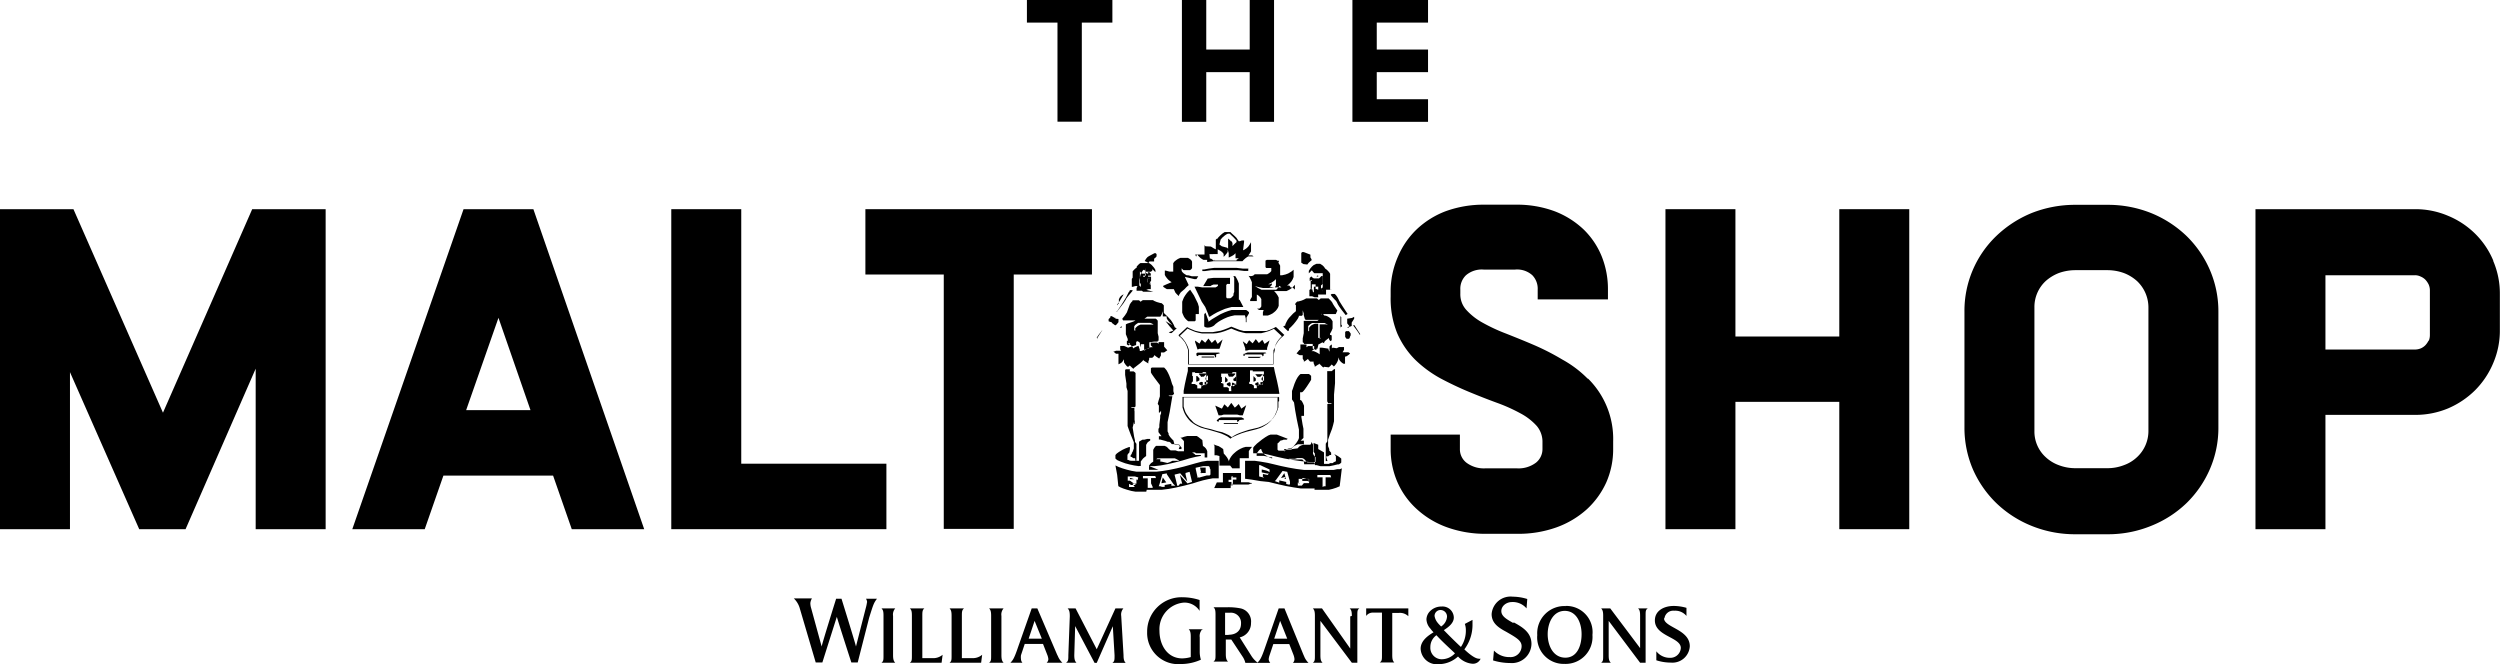 <svg xmlns="http://www.w3.org/2000/svg" viewBox="0 0 172.58 45.87"><defs><style>.cls-1{fill-rule:evenodd;}</style></defs><title>Asset 2</title><g id="Layer_2" data-name="Layer 2"><g id="Layer_1-2" data-name="Layer 1"><polygon points="11.25 28.49 5.07 14.44 0 14.44 0 36.53 4.83 36.53 4.83 25.69 9.61 36.53 12.81 36.53 17.65 25.45 17.65 36.53 22.48 36.53 22.48 14.44 17.41 14.44 11.25 28.49"/><path d="M32,14.44,24.32,36.53h5l1.29-3.7h7.57l1.29,3.7h5L36.82,14.44Zm4.62,13.87H32.18l2.23-6.37Z"/><polygon points="51.17 14.44 46.34 14.44 46.34 36.53 61.19 36.53 61.19 32.01 51.17 32.01 51.17 14.44"/><polygon points="59.74 18.95 65.15 18.95 65.15 36.51 69.98 36.51 69.98 18.95 75.38 18.95 75.38 14.44 59.74 14.44 59.74 18.95"/><path d="M109.59,26.13h0a7.57,7.57,0,0,0-1.74-1.31,16.77,16.77,0,0,0-1.95-1c-.65-.28-1.3-.54-1.93-.79a12.18,12.18,0,0,1-1.65-.77,4.35,4.35,0,0,1-1.12-.89,1.6,1.6,0,0,1-.39-1.1V20a1.29,1.29,0,0,1,.39-1,1.68,1.68,0,0,1,1.23-.39h2.15a1.57,1.57,0,0,1,1.2.39,1.34,1.34,0,0,1,.37,1v.67H111V20a6.07,6.07,0,0,0-.43-2.3,5.42,5.42,0,0,0-1.26-1.87,6.06,6.06,0,0,0-2-1.25,7.44,7.44,0,0,0-2.67-.45h-2.15a7.63,7.63,0,0,0-2.69.45,6,6,0,0,0-2,1.25,5.64,5.64,0,0,0-1.29,1.87A6,6,0,0,0,96,20v.48A6.36,6.36,0,0,0,96.45,23a5.91,5.91,0,0,0,1.24,1.83,8.08,8.08,0,0,0,1.75,1.29c.64.34,1.29.65,1.94.92s1.31.53,1.94.76a11.62,11.62,0,0,1,1.65.74,4.07,4.07,0,0,1,1.12.87,1.69,1.69,0,0,1,.39,1.13V31a1.2,1.2,0,0,1-.45.94,2,2,0,0,1-1.33.39h-2.15a2,2,0,0,1-1.32-.39,1.17,1.17,0,0,1-.45-.94V30H96v1a5.69,5.69,0,0,0,.47,2.29,5.46,5.46,0,0,0,1.34,1.86,6.18,6.18,0,0,0,2.08,1.25,7.78,7.78,0,0,0,2.71.45h2.15a7.78,7.78,0,0,0,2.71-.45,6.32,6.32,0,0,0,2.09-1.25,5.74,5.74,0,0,0,1.34-1.86,5.69,5.69,0,0,0,.47-2.29v-.53a5.85,5.85,0,0,0-1.72-4.32"/><polygon points="126.97 23.23 119.8 23.23 119.8 14.44 114.97 14.44 114.97 36.53 119.8 36.53 119.8 27.74 126.97 27.74 126.97 36.53 131.8 36.53 131.8 14.44 126.97 14.44 126.97 23.23"/><path d="M150.94,16.29a7.72,7.72,0,0,0-2.44-1.58,8,8,0,0,0-3.05-.57H143.3a8.13,8.13,0,0,0-3.06.57,7.79,7.79,0,0,0-2.43,1.58,7.16,7.16,0,0,0-2.2,5.22v8a7.3,7.3,0,0,0,.58,2.88,7.38,7.38,0,0,0,1.62,2.34,7.59,7.59,0,0,0,2.43,1.57,7.94,7.94,0,0,0,3.06.58h2.15a7.85,7.85,0,0,0,3.05-.58,7.53,7.53,0,0,0,2.44-1.57,7.35,7.35,0,0,0,1.61-2.34,7.13,7.13,0,0,0,.59-2.88V21.51a7.2,7.2,0,0,0-.59-2.88,7.35,7.35,0,0,0-1.61-2.34m-4.32,15.82a3.13,3.13,0,0,1-1.17.21H143.3a3.18,3.18,0,0,1-1.18-.21,2.66,2.66,0,0,1-.9-.55,2.39,2.39,0,0,1-.78-1.79V21.21a2.44,2.44,0,0,1,.78-1.81,3,3,0,0,1,.9-.55,3.4,3.4,0,0,1,1.18-.2h2.15a3.34,3.34,0,0,1,1.17.2,2.9,2.9,0,0,1,.9.55,2.5,2.5,0,0,1,.79,1.81v8.56a2.45,2.45,0,0,1-.79,1.79,2.57,2.57,0,0,1-.9.55"/><path d="M172.12,18h0a5.69,5.69,0,0,0-1.25-1.86A5.8,5.8,0,0,0,169,14.9a5.73,5.73,0,0,0-2.3-.46h-11V36.53h4.83V28.64h6.18a5.85,5.85,0,0,0,2.29-.45,6,6,0,0,0,1.86-1.25,5.84,5.84,0,0,0,1.25-1.87,5.68,5.68,0,0,0,.46-2.29V20.31a5.69,5.69,0,0,0-.46-2.3m-4.45,5.48a1.36,1.36,0,0,1-.23.34,1,1,0,0,1-.32.22,1.11,1.11,0,0,1-.41.08h-6.17V19h6.17a.87.87,0,0,1,.4.09,1,1,0,0,1,.33.22,1.36,1.36,0,0,1,.23.34,1,1,0,0,1,.08.4v3.08a1.11,1.11,0,0,1-.08.41"/><polygon points="70.89 0 76.79 0 76.79 1.56 74.68 1.56 74.68 8.4 73 8.4 73 1.56 70.89 1.56 70.89 0"/><polygon points="87.95 8.41 86.27 8.41 86.27 4.98 83.27 4.98 83.27 8.41 81.59 8.41 81.59 0 83.27 0 83.27 3.42 86.27 3.42 86.27 0 87.95 0 87.95 8.41"/><polygon points="93.36 0 98.58 0 98.58 1.56 95.04 1.56 95.04 3.42 98.58 3.42 98.58 4.98 95.04 4.98 95.04 6.85 98.58 6.85 98.58 8.41 93.36 8.41 93.36 0"/><path d="M59.85,41.58a2.61,2.61,0,0,1-.08.38s-.63,2.46-.68,2.67c-.06-.28-1-3.3-1-3.3h-.37s-.94,3-1,3.3L56,42a1.25,1.25,0,0,1-.06-.37.81.81,0,0,1,.11-.32H54.8a1.54,1.54,0,0,1,.4.65l1.11,3.77h.46s.91-2.88,1-3.15c.07.28,1,3.15,1,3.15h.44L60,42.64c.29-.92.31-1,.54-1.31h-.76a.52.52,0,0,1,.08.25M61.8,42h-.95c.12.11.14.24.14.52v2.7c0,.34,0,.42-.14.53h.95c-.11-.11-.15-.24-.15-.53v-2.7A.64.64,0,0,1,61.8,42m7.48,0h-1c.11.11.14.24.14.52v2.7c0,.34,0,.42-.14.53h1c-.11-.11-.15-.24-.15-.53v-2.7a.64.64,0,0,1,.15-.52M73,45.25,71.61,42h-.39l-.94,2.67c-.26.77-.36.91-.53,1.08h.83a.4.4,0,0,1-.1-.25,1,1,0,0,1,0-.27l.26-.78H72l.29.74a1.12,1.12,0,0,1,.08.3.33.33,0,0,1-.12.26h1.09a1.3,1.3,0,0,1-.33-.5m-2-1.16.41-1.23.5,1.23ZM90,45.25,88.67,42h-.4l-.93,2.67c-.26.76-.36.9-.53,1.07a1.77,1.77,0,0,1-.41-.44L85.58,44a1,1,0,0,0,.78-1,.92.92,0,0,0-.71-1,4.22,4.22,0,0,0-.94-.08h-.94c.12.11.14.24.14.52v2.7c0,.34,0,.42-.14.53h1c-.11-.11-.15-.24-.15-.53V44.15H85l.78,1.18a1.32,1.32,0,0,1,.19.43h1.72a.42.42,0,0,1-.11-.25,1.11,1.11,0,0,1,.06-.27l.26-.78H89l.29.74a1.05,1.05,0,0,1,.07.3.35.35,0,0,1-.11.26h1.08a1.3,1.3,0,0,1-.32-.5m-5.21-1.43h-.23V42.3h.32a.7.7,0,0,1,.78.75c0,.51-.36.77-.87.77m3.16.27.41-1.23.49,1.23ZM104.45,43c-.4-.23-.8-.44-.81-.8s.34-.64.74-.64a1.24,1.24,0,0,1,1,.44l.05-.65a3.45,3.45,0,0,0-1-.16,1.31,1.31,0,0,0-1.46,1.2c0,.59.41.91,1,1.22.71.41,1.07.61,1.07,1a.76.76,0,0,1-.82.75,1.45,1.45,0,0,1-1.09-.45l-.06.68a4.07,4.07,0,0,0,1.19.18,1.35,1.35,0,0,0,1.46-1.32c0-.8-.65-1.17-1.21-1.48m3.61-1.13a1.88,1.88,0,0,0-2,2A1.83,1.83,0,0,0,108,45.83a1.86,1.86,0,0,0,1.93-2,1.81,1.81,0,0,0-1.87-2m0,3.57c-.84,0-1.22-.83-1.22-1.62s.38-1.61,1.18-1.61,1.16.81,1.16,1.61-.31,1.62-1.12,1.62m6.84-2.71a.61.61,0,0,1,.67-.53,1,1,0,0,1,.85.36l0-.56a3.23,3.23,0,0,0-.88-.13c-.65,0-1.3.31-1.3,1,0,1.1,1.79,1.15,1.79,1.9a.72.72,0,0,1-.75.68,1.17,1.17,0,0,1-.94-.45l0,.62a3.17,3.17,0,0,0,1,.16,1.2,1.2,0,0,0,1.31-1.13c0-1.17-1.78-1.29-1.78-1.93M63.67,45.43V42.52c0-.26,0-.41.14-.52h-1c.12.11.14.24.14.52v2.7c0,.34,0,.42-.14.53H65l.07-.55a1,1,0,0,1-.74.23Zm2.73,0V42.52c0-.26,0-.41.15-.52h-1c.11.11.14.24.14.52v2.7c0,.34,0,.42-.14.53h2.18l.07-.55a1,1,0,0,1-.73.23Zm11-2.91a.64.64,0,0,1,.15-.52H77l-1.29,2.82L74.25,42H73.7c.12.11.15.26.15.55l-.1,2.67c0,.32,0,.42-.16.53h.72c-.11-.11-.15-.24-.15-.53l.06-2,1.34,2.54h.15l1.11-2.53.12,2c0,.34,0,.42-.15.53h.92c-.11-.11-.15-.24-.15-.53Zm5.66.92h-1c.11.11.14.25.14.53v1.39a2.27,2.27,0,0,1-.59.09c-1,0-1.57-.89-1.57-1.91a1.84,1.84,0,0,1,1.67-1.94,1.23,1.23,0,0,1,1.1.57l0-.75a3.82,3.82,0,0,0-1.17-.19,2.37,2.37,0,0,0-2.45,2.4,2.15,2.15,0,0,0,2.35,2.21,3.35,3.35,0,0,0,1.36-.3,1.87,1.87,0,0,1-.08-.56V44a.68.68,0,0,1,.15-.53m10.24-.92v2.22L91.26,42h-.63c.11.11.14.24.14.52v2.7c0,.34,0,.42-.14.53h.67c-.12-.11-.15-.24-.15-.53V42.86l2.17,2.89h.38V42.52c0-.34,0-.42.14-.52h-.67c.12.1.15.23.15.52m19.9,0v2.22L111.16,42h-.63c.11.11.14.24.14.52v2.7c0,.34,0,.42-.14.53h.67c-.12-.11-.15-.24-.15-.53V42.86l2.17,2.89h.38V42.52c0-.34,0-.42.15-.52h-.67c.11.1.14.23.14.52m-18.91,0a.56.56,0,0,1,.49-.23h.6v2.91c0,.34,0,.42-.15.53h1c-.11-.11-.14-.24-.14-.53V42.31h.46a.83.83,0,0,1,.65.23l0-.54H94.31Zm6.76,2.33a2.82,2.82,0,0,0,.58-1.67c0-.13,0-.26,0-.39l-.53.28a1.21,1.21,0,0,1,.07.4,2,2,0,0,1-.34,1.19c-.33-.3-.88-.85-1.18-1.16.31-.2.69-.48.69-.87a.78.78,0,0,0-.85-.76,1.09,1.09,0,0,0-.87.41.85.85,0,0,0-.17.47,1,1,0,0,0,.27.64,2.53,2.53,0,0,0,.22.26c-.39.23-.89.59-.89,1.13a1.12,1.12,0,0,0,1.25,1.07,2,2,0,0,0,1.33-.53,1.52,1.52,0,0,0,1,.5.57.57,0,0,0,.56-.35.31.31,0,0,1-.13,0c-.29,0-.8-.45-1-.65m-1.63-2.71a.45.45,0,0,1,.44.47.88.88,0,0,1-.41.67c-.06-.07-.15-.15-.22-.24a1,1,0,0,1-.23-.49.41.41,0,0,1,.42-.41m.06,3.4a.79.79,0,0,1-.77-.84,1,1,0,0,1,.42-.82c.36.4.89.88,1.28,1.25a1.26,1.26,0,0,1-.93.41"/><path class="cls-1" d="M79.13,33.94H79l-.28,0-.34,0-.28-.05-.29-.08-.25-.08-.22-.09-.14-.08v0l-.08-.78L77,32.13h0l.21.1.27.1.3.09.32.08.35.06.39,0h1l.43-.05.48-.08.48-.1.49-.12.43-.12.39-.11.42-.11.37-.06.29,0H84l.13,0h0v1.21H84l-.28,0-.33.06-.35.08-.35.1-.35.11-.57.15-.61.14-.48.09-.47.06-.4,0h-.65m11.59-.09h-.55l-.4,0-.47-.07-.56-.1-.49-.11-.7-.17L87,33.21l-.59-.1-.46-.06h0V31.81h.31l.36,0,.42.06.46.08.39.09.54.13.53.11.52.09.54.07.44,0h1l.33,0,.28,0,.23-.05.19,0,.14-.06,0,0h0l-.09.76-.06.48h0l0,0-.24.1-.25.08-.25.06-.29,0-.2,0h-.51m-5.79-.12h-.54l-.3,0-.23,0-.15,0-.07,0,0,0,0,0v0l0,0,.05,0,.11,0L84,33.3l.3,0,.12,0h0v-.65h0l.25,0h1v.64h0l.28,0,.23,0,.16.05.07,0,0,0v0l0,.05-.07,0-.16.06-.25,0-.33,0-.26,0h-.37m-5.51-.08V33h.16l.1,0,.08,0h0v0l-.05-.14v0h-.85v0l0,.16h0l.06,0h.27v.66l0,0h.34l0-.07m.65,0,.18,0h0v0l0,0v-.13h0l.46-.08h0l0,0,0,.06v.07h0l.27,0h0L81,33.41l-.11-.16-.34-.51v-.06h0l-.31.05h0v0l-.19.67-.06.17,0,0h0l.11,0m11.17,0,.24,0h0l0,0,0,0v-.62h.21l.1,0,.07,0h0l-.05-.16v0h-.22l-.25,0h-.43v0l0,.16h0l.07,0,.13,0h.16v.67l0,0v0h.11m-13.07,0h-.1l-.17,0-.13,0h0v0l0-.22h0l.14.08.13,0,.12,0h.16l0,0,0,0v0l0,0,0,0-.07,0L78,33.18l-.08,0-.07,0,0-.05,0-.07v-.12l0-.05.06,0,.06,0,.09,0h.12l.16,0,.24.07h0l-.06.19h0l-.1-.07-.13,0-.11,0H78l0,0V33l0,0,.07,0,.23.08.09,0,.06,0,0,0,0,.06v.14l0,.06,0,.05-.08,0h-.2m6.94-.06,0,0v-.09l0,0,0,0v-.13h.15l0,0,0,0h.09l0,0,0,0,0,0v-.1l0-.05-.05,0h-.1l0,0,0,0v0h-.14V33h0l.06-.05,0,0v0l0-.06,0,0,0,0,0,0H85l0,0,0,0,0,0v.1l0,0,0,0v.13h-.13l0,0,0,0,0,0h0l-.06,0,0,0,0,0v.09l0,.06,0,0,0,0h.07l0,0,0,0,0,0h.13v.14l0,0,0,0v.11l0,0,0,0H85l.07,0m4.8,0-.2,0-.08,0h0v0l0-.21h0l.15.07.13,0,.12,0h.11l0,0,0,0,0,0v0l0,0,0,0-.13,0-.17,0-.08,0-.07,0,0-.06,0-.07v-.07l0-.06,0-.06,0,0,.08,0,.07,0H90l.21,0,.14,0h0l0,.19h0l-.09-.05-.11,0-.13,0h-.12l0,0V33l0,0,.07,0,.25.07.1,0,.05,0,0,0,0,.06v.14l0,.08,0,0,0,0-.09,0-.09,0h-.18M89,33.46l-.21-.05h0l0,0v-.14l0,0-.48-.11,0,0,0,.05v.11h0L88,33.21h0l.07-.06.3-.41.17-.23v0h0l.32.06h0l0,0,.19.68,0,.12,0,.07v0H89m-7.54-.05.21,0-.06,0,0,0-.16-.6h0l.41.45.11.13v0h0l.32-.1h0l0,0-.17-.7v0l0,0,0,0h0l-.28.08h0l0,0,0,0,0,.1.12.49h0l-.18-.21-.31-.36v0h0l-.38.09h0l0,0,0,.05.08.3.08.34v.07l0,0,0,0,.12,0m-1.19-.21.09-.35h0l.24.34h0l-.33.06h0v0M82.68,33v0l-.14-.64,0-.07,0,0,0,0,.51-.11h.21l.1,0,.08,0,.07.06,0,.07.05.1,0,.14v.13l0,.08,0,0-.06.06-.08,0-.11,0-.57.16h0l0-.06m6,0L88.43,33h0l.23-.34v0l.11.4h-.1M87.18,33v-.28h0l.33.07h0l0,0,.08-.1h-.1l-.39-.08h0v-.2h0l.31.07.13.05.1.07h0l0-.1,0-.09v0h0L87,32.11l-.08,0,0,0v.73l0,.05,0,0h0l.33.08h0l0-.07m-4.31-.17-.1-.45v0h0l.15,0h.1l.07,0,.07,0,0,0,0,.06,0,.09v.15l0,.07,0,0-.07,0-.12,0-.17,0h0l0-.09m11-9.45-.09-.14-.14-.2-.21-.28v0l0-.05,0,0h.06l0,0,.34.52.06.09,0,.05v0l0,0,0,0h0l0,0m-2.34,8.45,0-.05,0,0h.13l.12-.09.09,0,0,0v-.09l0-.07-.07-.08-.06-.07,0-.1-.08-.2,0-.09v-.23l0-.07,0-.05v0L91.8,30l.15-.39.08-.28.06-.25,0-.21v-.35l0-.24,0-.12,0-.18v-.32l0-.17,0-.13v-.12l.07-.79,0-.33v-.48l0-.11,0-.05,0,0h0l-.06,0-.17.14-.07,0h-.24l0,0,0,.06,0,.06,0,.11,0,.18v.47l0,.33v.15l0,.17,0,.19,0,.13,0,.14,0,.1.05.08,0,.05.06,0,.08,0h.14v0l-.09.05-.11,0h-.12l0,.08,0,.1,0,.15v.27l0,.18,0,.36,0,.19v0h0V29l0-.28,0-.2,0-.09,0,0h0l0,0,0,.09V29l0,.25,0,.26v.42l0,.32,0,.21-.11.17,0,.08,0,.09v.08l0,.26v.23l0,.09,0,.06,0,.06,0,.09v.11l0,.05,0,0,.07,0h0l.05,0,0,0m-3-.82.14,0,.25,0,.08,0,.05-.05.1-.1.1-.08.1-.05.13-.06.15,0,.27,0,0,0,0,0,0-.06v-.05l0-.09,0-.05,0,0h0l-.09,0-.07,0h-.07v0l.13-.12.07-.07,0-.06,0-.1v-.1l0-.12,0-.12,0-.13-.06-.3-.08-.49,0-.1v0h0l.09,0h.09l0,0,0,0,0-.07,0-.1v-.15l0-.19,0-.19-.07-.17-.07-.13-.07-.09-.06,0,0,0h0v-.16l0-.3,0-.08.05,0,.08,0,.07-.05.11-.13.15-.21.19-.29.11-.18v-.13l0-.08,0-.06-.07-.07-.08-.06-.08,0-.1,0-.13,0h-.11l-.08,0-.08,0-.07.06-.06.07-.08.11-.1.18-.11.26-.12.36-.05.13,0,.09,0,.1,0,.07v.12l0,.11,0,.09.07.11.07.1.08.55.11.61.15.72,0,.15v.29l0,.14-.05.13-.06.1-.08.12-.19.23-.08.07-.11.07-.13,0-.15.05,0,0-.17.16v.06l0,0h0l0,.05V31l0,0h.14l.09,0m2.85-5.64.1-.09.1-.11h0l.09.08.06.06,0,0h0l.1-.11.08-.11.06-.11.06-.15,0-.15.07.16.06.09.08.08.06.05.09.06.11,0h0l0-.14V24.9l0-.13,0-.09,0-.07h0l.07,0,.09-.05.12-.09.07-.08h0v0l-.12-.07-.13,0-.1,0h-.07l-.1,0h0l.1-.17,0-.13v-.06h-.2l-.15,0-.15.08L92,24l-.06.05h0v0l0-.11,0-.09,0-.07h0l-.08.05-.08.08,0,.06,0,.11,0,.15v.05l-.07-.14,0-.07L91.26,24l-.06,0-.1,0h0l0,.13,0,.13v.2h0l-.13-.09-.14-.07-.14-.06-.15,0,0,0h0l.13-.1.05-.06,0-.07v-.12h0l-.17,0h-.1l-.08,0-.07,0-.11.08,0,0h0l0-.14,0-.05-.06,0-.06,0-.16,0-.14,0h0v.18l0,.08,0,.08h0l-.08.05,0,0-.12.15-.07.07v0l0,0,.11.07.11.06.07,0h.14l0,.14,0,.1.08.13,0,.08h0l.12-.07.16-.12,0,0,0,0h0l.08.11.07.07.06,0,.08,0h.1v0l0,.1.08.2v.06h0l.26-.17.05,0,0-.06,0,0,.09.1.12.12.07.06h0l.06-.05m-.54-1.25,0,.1h0l-.1-.05-.15-.06h0l0,0,0-.07,0-.09,0-.16v0l0,0-.16,0h-.39l-.06,0h0l0-.06-.08-.05v0l0-.27L90,23l0-.1v-.07l0-.11L90,22.53l0-.12v-.15l0-.05,0-.06.06,0,.08,0h.5l.13,0,.1,0,.07,0,.1-.07,0,0h0l-.12,0-.24,0h-.47l-.07,0-.06-.05L90,21.75l0-.1-.07-.23,0,0h0l0,.14,0,.11,0,.07-.06.06,0,0h-.12l-.09,0h0l0,.06-.07.14-.12.17-.17.21-.17.18-.15.14v0l0,0,0,0v.1l0,0-.07.06h0l-.25-.24-.08-.08h0l.15-.08h0l0-.07.07-.15.08-.15.1-.14.15-.16.13-.14.2-.17v-.07l0-.19,0-.15L89.4,21l.06-.1.1-.09.07,0,.22-.06.15-.06.17-.09h0l0,0,.07,0,.16,0h.35l.09,0,.07,0,.13.11h0l0,0,.06-.05.07-.06.09,0h.46l.17.18.07.09.06.12.1.16.2.29v0l-.11.24,0,0,0,0-.1,0-.16,0h-.4l-.13,0-.06,0h0l0,.05.08.06.08,0,.14.06.1.06.1.08.07.09.06.1,0,.1v.25l0,.14-.06.15-.05.1-.07.12v.08l.07,0,.05.05,0,.08,0,.09,0,.15v0h0l-.1.06h0v0l-.09-.14,0-.08,0,0h0l0,0-.15.11-.11.09-.07.09,0,.08h0l0,0-.12-.07L91,23.79h0l0,.06-.06.23m.25-.75,0,0H91v0l0-.08,0-.09,0-.21,0-.3v-.3h0l-.1,0-.13,0-.14.05-.12.07-.08.08-.06.08,0,.08v.09l0,.06h-.06l0,0v-.19l0-.08,0-.08.08-.08.07-.06.12-.07.15,0,.15,0h.27l.16,0,.13,0,.12.06.11.08,0,0h0l-.13-.05-.18,0-.18,0h-.08v1l0,0m1.86,0,0,0h.09l.06,0,.07-.06,0-.06.06-.12,0-.13v0l-.12-.16h-.14l-.06,0h0l0,0-.06.06,0,.06V23l0,.15,0,.11,0,0m-.31-.71,0,0h.09l0,0,0-.06v0l0,0-.05-.09v-.1l0,0,0,0v-.14l0,0,0-.05,0-.06v-.16l-.06-.07h0l0,.07v.43l0,.16,0,.14,0,.06m.45-.06,0,0h.11l0,0,0,0,.06-.05.16-.07,0,0v-.07l0-.08,0-.08L93.48,22l0-.05,0-.08,0,0,0,0,0,0h0l-.15.08L93,22,93,22l0,.09v.09l0,0v.08l0,.06.07.09.09.11m-.26-.77,0,0,0,0h0l.13-.08h0L93,21.63l-.34-.52-.2-.32-.06-.13-.08-.15-.09-.13-.09-.09,0,0H92l-.07,0-.07.06h0l.08.11.17.19.11.11.06.09.07.15.09.15.18.25.29.37m-1.73-.1,0,0h.06V21.4l0-.27,0-.16,0,0h0v.34l0,.15v.08l0,.09,0,.08M91,20.52l-.1,0h-.15l-.18-.07h-.11l-.07,0,0,0,0-.06,0-.08v-.15l0-.08,0-.06.09-.07,0,0,0,0v-.13l0-.05v0l0-.05,0-.06,0-.09,0-.09v-.09h0l0,0h.08l0,0,0,0v0h0v-.07l0,0h0l-.15.07h0l0,0v0l0-.14v0l0-.06.11-.11h0l.08.08.1.06.07,0h.13l.09,0,.06,0,.08-.07.08-.09h.11l0,0,0,0,0,.07v.41l0,.05-.13.12,0,.05,0,.06v.05l0,0,.06.06,0,.06.06.16,0,0,0,0h0v0l-.06-.14v-.1l.06-.08,0-.05v-.74l0-.11,0-.07-.06,0-.07,0H90.9l-.07,0,0,0v0l0,0,0,0,.07,0h0l0,0-.05,0,0,0h0l-.07,0-.05,0-.08-.08-.09-.12h0l0,0-.21.21h0v-.09l0-.08.1-.16.11-.13.11-.1.1-.05.11-.05.11,0H91l.13,0,.08.05.09.06.1.1.08.12.11.08.09.09.08.09.06.1,0,.09,0,.11,0,.14,0,.05,0,.07,0,.1,0,.11,0,.16v.28L92,20l0,0,0,0-.07,0h-.06l-.08,0L91.67,20h-.13l0,0,0,.13,0,.1v.05l0,.05,0,0-.06,0h-.09l-.13,0-.13,0h0v0l-.08,0-.06,0m-.4-.36-.14,0h-.08v0l.08,0,.06,0,.05-.06,0-.06v-.09l0-.07,0-.06,0,0,.08,0,.12,0h.06l0,0,0,0,0,.15,0,.09,0,.05,0,0h.18l0,0-.07,0-.08,0h-.07l0,0L91,20l0,0,0-.07v-.14h0v0l0,0-.07,0H90.7V20l0,.09,0,.08-.06,0m.21-.63,0,0,0,0h0l0,0h-.07v0l0,0h.11l.07,0,0,0h0l.06,0,0,0h-.11l0,0m0-.38v.08l0,0h0l0,0V19.1l0-.07,0,0,.08,0,.08,0H91l.12,0,0,0H91v.06l0,0,0,0h-.11l0,0h0l0,0v0m-.64-.83,0,0,0,0h0l.08-.11.12-.11.09-.07h0l0-.07-.08-.13V17.7l0-.06,0-.06,0,0L90,17.4H89.9l0,0-.07.06,0,.05v0l0,.06,0,.07,0,.1v.3l0,.09,0,0,.15.1M78.63,32.17h.12l0-.1,0-.1,0-.11.08-.11.08-.1.08-.07.13-.1,0,0,0-.06v-.27l0-.17,0-.15,0-.12.05-.09.06-.09.08-.06.09-.06h0V30.3h0l-.2,0-.2.05-.13,0-.14.08-.1.06v0h0v0l0,.09v.21l0,.23v.16l0,.13,0,.11,0,.08,0,.17,0,.07,0,.07,0,0-.06,0-.08,0h-.09l-.08,0-.06,0,0,0h-.08l-.06,0L78,31.8l-.11-.05-.06,0,0,0,0-.07v-.18l0-.1.06-.09.07-.07,0,0L78,31l0-.14v0h0l-.06,0-.26.1-.19.09-.25.15-.15.11-.09.1,0,.07,0,.06v.06l0,.05.06.06.1.07.24.1.27.1.3.08.33.07.34.05m12.51,0h.37l.27,0,.29-.06.25-.06.09,0,.11-.07.06-.06,0-.05v-.1l0-.06,0-.06-.08-.07-.14-.1-.27-.15h0l.06.07.06.1,0,.09v.14l0,.05,0,.05,0,0-.15.07-.07.06-.07,0-.11,0,0,0-.08.05h-.21l-.07,0-.06,0,0-.06,0-.08,0-.17,0-.08,0-.12,0-.14v-.14L91,31l0-.16V30.7h0l-.32-.12h0l0,.12,0,.28,0,.13,0,.08.09.12,0,.06,0,.09,0,.17v.48h.12m-11.55.07.34,0,.44-.05.49-.09.51-.12.5-.13.5-.15.41-.1.37-.07h0v-.06l0,0-.05,0-.1,0h-.16l-.06,0,0,0-.08-.08-.08-.05-.08-.05-.15,0-.21,0h0l.2,0h.28l.08,0,0,0,.08.06,0,0h.46l.07,0,.06,0,0,.06,0,.06,0,.1v.07h.18v-.08l0-.2,0-.15-.05-.12-.06-.09-.08-.08-.11-.08L83,30.38l-.17-.13-.1-.08-.11-.07-.12,0-.11,0h-.25l-.19,0-.2.05-.17.06-.44,0h-.06l0,0,.07,0,.11,0,.13,0,.1,0,.06.05.11.11.07.09,0,.05v.05l0,.07,0,.07V31l0,.08,0,.07-.08,0-.08,0h-.15l-.1,0-.18-.06H81l-.1,0-.09,0L80.69,31l0,0-.08-.09-.08-.07-.13-.06-.16,0-.2,0-.1,0-.07,0-.06,0h0l-.07.06-.07.1-.06.11,0,.14,0,.15v.24l0,.12,0,.07,0,.05,0,.05-.15.1-.08.09-.06.09,0,.1,0,.13v.05h.65m.62-.47.17-.06.18-.09.09,0,.09,0H81l.29,0h.12l-.07-.05-.13-.07-.11-.05-.13,0h-.62l-.2,0-.14,0-.11,0-.09.06h.29l0,0v.05l0,.05,0,.07v0h0l0,0h0l.1,0m10.62,0v-.22l0-.08-.07-.07-.06-.08-.05-.1,0-.13,0-.26,0-.13,0-.11-.06-.1-.07-.07,0,0h0v.05l0,.07-.06.06-.07,0-.06,0-.19,0-.15,0-.16.05-.11.06-.06.06-.07.08L89.2,31l-.09.05-.09,0-.14,0h-.1l-.13.06-.1,0H88.4l-.07,0-.07,0-.07-.07,0,0,0-.05V30.9l0-.08v-.11l0-.05,0-.05.08-.06.08-.09.07-.06.07,0,.13-.05.13,0,.08,0,.06-.06,0,0h0L88.14,30H88l-.14,0-.15,0-.16.06-.2.12-.23.16-.35.28-.1.1-.09.09-.07.1,0,.09,0,.08v.08l0,.13v0h0l.23,0,.39,0,.41.09.59.15.54.12.56.1.57.08.55.06.34,0h.12v-.36Zm-3-.3h0l-.06,0-.52-.1-.32,0-.17,0h0v-.08l0-.06.06-.11.11-.14.09-.08,0,0h.06l0,.05.07.15.07.1.1.09.13.08.14.08.24.1v0Zm2.85.48h0l-.08,0H90.2l-.09,0-.08,0L90,31.82l-.1-.1-.06,0-.11,0-.34,0-.2,0-.13,0-.11-.05,0,0v0h.35l.1,0,.16-.05.12,0h.11l.1,0,.11.05.08.07.1.12.07.06.07,0,.1,0,.16,0,.07,0,.06,0,.05.08v.05Zm-5.6.28h.24l.27,0h0v-.7h0l.29,0h.34l0-.08v-.19l0-.11,0-.11.08-.12.14-.17h-.12l-.15,0-.17,0-.18.05-.18.08-.16.09-.14.1-.16.14-.08.08-.11.14-.09.15-.07.18h0l0-.06-.05-.11-.07-.12-.11-.14-.11-.12L84.44,31l-.16-.11-.15-.09L84,30.76l-.22-.08h0l.06.09,0,.11,0,.12,0,.17,0,.26h0l.15,0,.19.05h0v.66h.74m-6.63-3,0-.13v-.42l0-.11,0-.1,0,0h.05l0,0,0,.08V29l0,.18,0,.08,0,0h-.05l0-.05m-2.58-5.9,0,0,0,0h0l0,0,.12-.18.26-.34,0,0v-.05l0,0,0,0,0,0h0l0,0,0,.06-.34.53,0,.07v0M81.37,31h.13l.06,0,0,0v-.05l0,0v0l0,0v-.07l-.06-.06-.1-.08-.1-.05-.12,0-.1,0L81,30.4l-.08-.07-.15-.17L80.67,30l0-.08-.07-.14,0-.16,0-.15V29.3l0-.16.15-.72.1-.6.08-.47v0h-.1l-.09,0-.08-.05v0h.15l.1,0,.07-.05.07-.06L81,27,81,27l0-.12v-.08l0-.1-.09-.2-.1-.33-.1-.26-.09-.19-.09-.16-.09-.11-.08-.08-.06,0-.08,0h-.45l-.15,0-.1,0-.07.05,0,.07v.13l0,.09.06.11.19.27.37.49,0,.1,0,.23,0,.32v.07l0,.06-.09.29-.06.23L80,28v.17l0,.18,0,.08,0,.05h.06l0,0,0,0,.09-.13h0v0l0,.09,0,.1-.06.15,0,.15-.06.49,0,.17-.06.11,0,.08v.14l0,0,.15.2.06.08v0h0L80,30.11l0,0h0l0,0,0,0,0,.07v.11l0,.05,0,0,.08,0,.38.1.16.06.1,0,.09.06.08.1.06,0,.08,0,.26,0,.18.07m-2.76-5.66.14-.13.09-.11,0,0h0l0,.05.09.06.24.15h0l0-.12.06-.16,0-.11h.06l.09,0,.06,0,.07-.06.07-.08,0-.06.1.09.16.11.08.05h0l.12-.21,0-.1,0-.11v0h.13l.09,0,.09-.06.13-.09h0l0,0-.08-.09-.14-.16,0,0,0,0h0v0l0-.08,0-.07v-.16h0l-.29,0-.09,0,0,0,0,0,0,.11v0h0l-.11-.08-.06,0-.08,0h-.08l-.12,0-.09,0,0,0v.05l0,.08,0,.06.08.08.06.05h0l-.14,0-.14.05-.16.08-.16.11,0,0h0v-.24l0-.14,0-.07v0h0l-.11,0-.06,0-.06,0,0,.07,0,.09,0,.06h0l-.06-.18,0-.11-.06-.1-.06,0-.08-.05h0v0l-.06.09,0,.1,0,.09h0L77.87,24l-.15-.07-.13-.05-.13,0h-.13v0l0,.13,0,.11.06.09h-.12l-.13,0-.1,0-.1.05-.08,0h0l.07.07.11.09.09,0,.08,0h0l0,.07,0,.09V25l0,.15v0h0l.14-.07.1-.07.08-.11.06-.1,0-.12,0,.06,0,.16,0,.11.09.14.09.11.05.05h0l.08,0,.09-.08,0,0h0l.09.09.11.1.07.05h0l0-.05m.51-1.19-.09,0h0l0-.09-.09-.27v0h0l-.17.07-.14.07-.07.05h0v0l0-.07-.07-.08-.07-.07-.21-.15h0L78,23.7l-.07.15h0l0,0-.14-.07v0h0v-.09l0-.1,0-.06,0,0,.06,0v0l0,0v-.05l0-.08-.13-.33,0-.14,0-.19v-.29l0-.06,0,0,.1-.05.33-.11.13-.05.1-.06,0,0h0l-.09,0-.12,0h-.46l-.12,0-.06,0,0,0-.06-.11v0l.19-.24.13-.2L78,21l.09-.13.09-.09,0-.05.1,0,.1,0h.06l.11,0,.08,0,.11.1h0l0,0,.07-.06.08-.05.07,0h.45l.12,0,.06,0,0,0,0,0h0l.1.06.17.07.25.07.06,0,.09.07.08.09,0,.09,0,.11,0,.15,0,.17v0l.12.12.14.13.11.12.12.13.1.15.09.16.08.19,0,0,.13.06v0l-.35.33h0l-.1,0-.1-.05L81,22.82l-.24-.27-.3-.38,0,0h0l.23.14.24.14,0,0h0l-.11-.11-.12-.13-.1-.13-.06-.11,0-.13v0h0l-.06,0h-.15l-.06,0,0-.05,0-.06,0-.1,0-.14h0v0l-.06.18-.06.12-.05.07,0,0-.07,0h-.52l-.17,0-.14,0h0v0L79,22,79,22l.09,0,.1,0h.39l.11,0,.09,0,.08.06.06.08,0,.07v.06l0,.15,0,.1,0,.1,0,.09V23l.06.25,0,.27v0l0,0-.06,0,0,.06h0l0,0-.1,0h-.14l-.34.05h0v.09l0,.11,0,.09.05.08h0l0,0-.1.05m-.43-.8v.05h0l0,0,0,0,0-.05v-.21l0-.17,0-.1v0h0l0,.07,0,.16,0,.23v.07m-.56-.5v.05l0,0,0,0h0l0,0,0,0v-.26l0-.07.07-.09.09-.07.11-.07.13,0,.14,0h.3l.14,0,.12,0,.13.05.11.07,0,0h0l-.11,0-.15,0-.15,0h-.21l-.15,0-.14,0-.14.06-.09.06-.06.06-.07.07,0,.08,0,.09m-1.07-.21.06,0h.07l0-.06,0-.09,0-.15,0-.19v-.42h0l0,.06,0,0V22l0,0,0,0,0,0v.14l0,.06v.1l0,.1v.05l0,.06m-.46-.06.06,0h0l0,0,.1-.11.08-.1,0-.06v-.08l0,0v-.08L77,22l0-.06-.06,0-.11-.07-.11-.05h0l-.06,0,0,0,0,0v.07l0,0-.06.07-.07.07,0,.07,0,.08v0l0,0,0,0,.14.05.07,0,0,.05,0,0m.28-.76.08,0h0l.16-.2.29-.38.15-.23.07-.13.11-.14.3-.36,0,0v0l0-.05-.06,0h-.13l0,0,0,0,0,.05-.08.1-.13.26-.07.13-.24.39-.35.52h0l.06,0m1.78-.12,0,0,0,0h0l0,0,0-.07v-.48l0-.19v0h0v0l0,.21,0,.13v.29l0,.06m-1.85-.33v.1h0l.19-.31.27-.45h0l0,0-.1.05-.09.07-.07.08-.07.14,0,.13,0,.18m2.38-.83H79l-.09,0-.08-.07h0l-.08,0-.13,0h-.16l0,0,0,0,0,0v-.08l0-.1.06-.14h-.16l-.16.05-.07,0h0l0,0,0,0V19.5l0-.14,0-.11.06-.08,0,0v-.25l0-.1,0-.09.08-.09.09-.09.11-.08,0-.07.08-.09.09-.09.09-.06.1,0,.1,0h.18l.11,0,.1,0,.08.05.1.08.08.09.1.12.08.14,0,.08v.07h0l-.11-.11-.1-.1,0,0h0l0,.09-.1.09-.07,0-.08,0h-.06l-.07,0-.06,0-.12-.13h-.06l0,0-.06.07-.09.16-.05.11-.08.37,0,.16,0,.1,0,.05v0l0,.06.1.1,0,0h0l0-.09,0-.06,0,0,0,0,0,0,0-.05v0l0,0,0,0-.06-.09,0-.1,0-.12V19l0-.09,0-.1,0-.08h0l0,0,.08.1.06.06.06,0,.09,0,.1,0,.08,0,.08-.06.1-.09h0l0,.06.1.09,0,0v0l0,.14v0h-.08l-.11,0,0,0h0l0,0,0,.07v0h.06l0,0v0h.09l.06,0h0v0l0,.14,0,.09,0,.06-.07.08v0l0,0,0,.06v.09l0,0,0,0,0,0,.05,0,0,.06v.06l0,.12,0,.1,0,0,0,0,0,0h-.16l0,0-.15.05m.24-.36.08,0h.06v0l-.08,0-.06-.05,0-.05,0-.09v-.08l0-.08,0-.05,0,0-.06,0-.13,0h0l0,0,0,0,0,.16,0,.08,0,0-.06,0h-.19l0,0,.07,0h.13l.07,0,0-.05,0-.06,0-.12v0l0,0h0l0,0v0l0,0,0,0h.17l0,.14,0,.07,0,.05,0,0,.07,0m-.06-.6h0l0,0h-.09l-.07-.07H79l.06,0,0,0h0l.07.05.06,0h.07l0,0v0h0m-.17-.41,0,.06,0,0h0V19.1l0-.07,0,0,0,0-.09,0H78.9l-.11,0h.13v.08l0,0,0,0h.11l0,0h0l0,0v0m.31-1.06h.15l.11,0,.07,0,0-.05,0,0v-.09l0-.05.09-.07.08-.09,0-.07v-.09l0,0-.06-.06,0,0h-.09l-.39.21-.09.06-.1.12-.09.15v0l.14.06.12.08M78.38,31.82l0,0h0l.07,0,0,0,0-.05,0-.12,0-.07,0,0,0-.07,0-.1v-.22l0-.26v-.11l0-.1,0-.08-.1-.14,0-.1-.06-.26-.1-.62L78.31,29l0-.26v-.24l0-.14,0-.12,0-.08h0l-.08,0-.09,0-.08-.05,0,0h.1l.1,0,.07,0,.06-.06,0,0,0-.06,0-.1v-.06l0-.15,0-.14,0-.18V26.06l0-.16,0-.08,0-.07-.06-.06-.07-.05-.08,0-.12,0h-.07L78,25.49l-.09,0h-.13l-.06,0-.05.05,0,.06v.07l0,.21.09.6,0,.25.08.26,0,.16v.2l0,.18,0,.19V28l0,.22,0,.22v.49l0,.23,0,.25.09.26.14.37.2.49v0l0,.06,0,.08v.21l0,.08-.08.22-.06.09,0,.06-.08.09,0,.06,0,.06,0,0,0,0,0,0,.07,0,.11.09h.13l0,0,0,0,0,0m7.86-10,0-.08-.09-.08-.1-.07-.1,0-.15,0-.16,0h-.19l-.21,0-.2,0-.24.07-.24.09-.29.13-.29.17-.3.18-.24.17h0l0-.07-.14-.39-.07-.17h0l-.08.12,0,.11,0,.13,0,.13v.11l0,.16,0,.19h0s.07.1.3.08a.76.76,0,0,0,.38-.14l.11-.11.17-.13.18-.11.21-.11.25-.11.22-.07.27-.06.23,0h.23l.15,0,.11,0L86,22,86,22l0,.06,0,.06v.12h0l.05,0,0,0,0-.07,0-.08v-.17Zm-3.53-.69-.27-.55L82.16,20v0h0l-.09.08-.13.14-.11.15-.1.16-.06.14-.06.16,0,.18v.41l0,.16.06.15.07.15.09.12.11.11.09.07.08,0,.08,0h.15l.07,0,.07,0,.06-.06,0-.07v-.15l0-.09,0-.08,0-.05v0h.1l.06,0,.06,0,0-.05,0-.06,0-.08V21.3l0-.12Zm.51.25.19.46.07.21h0l.06,0,.25-.16.25-.14.26-.12.28-.12.24-.07.23-.06.25,0h.29l.19,0h.07v0l-.26-.5-.05,0,0,0v-.06l0-.08,0-.21,0-.2v-.22l0-.18,0-.17-.07-.19-.09-.18-.09-.14,0,0h-.13l.06.13,0,.15,0,.16v.3l0,.18,0,.17-.05.13,0,.11-.07.08-.07.07-.08.05-.09,0h-.14l0,0,0,0-.05-.07,0-.1,0-.11v-.22l0-.18,0-.13,0-.1.06-.08,0,0,.06,0h.14v-.22l0-.11,0-.09,0,0h-.73l-.39,0-.42.05,0,0-.31.52h0l.26,0h.19l.05,0,.09-.06.13-.05.14,0H84l.08,0,0,0v.08l0,0-.06.06-.11.06-.12,0-.14,0-.1,0h-.3l-.26,0-.3-.05-.23,0h0l.26.54.24.5Zm-1.43-1.23.13-.14.09-.08.07-.06v0l-.27-.57h0l.67.16.13,0v0l.13-.2h0l-.24,0-.21,0-.21-.06L81.91,19l-.11-.07-.09-.06-.09-.09-.05-.08,0-.09v-.16l0,0h0l0,.07.06.07.07.06.08,0,.09,0H82l.09,0,.06,0,.08-.06.06-.08,0-.06,0-.09,0-.11,0-.12,0-.07-.05-.09-.06-.06-.09-.06-.09-.05-.1,0-.15,0h-.14l-.12,0-.12.05-.11.06-.12.09-.08.07-.07.1,0,.09,0,.1,0,.13v.26l0,0h-.1l-.16,0-.26-.07h-.06v.06l0,.13,0,.11.06.11.09.12.09.1.11.09.12.08h0l-.36.15-.22.1h0v0l0,.07.12.08.13.08.13,0,.16,0,.19,0h0l.06.13.05.11.08.09.08.08.09.07,0,0h0l0-.08.12-.18Zm4.46-1.42-.07,0-.37,0-.43-.05-.38,0h-.57l-.27,0-.32,0-.37.05-.32.06-.07,0-.06,0,0,.06v0l0,.05,0,0h.19l.43-.06.39,0h1.15l.3,0,.41.05.22,0h.08l0,0,0,0,0-.05v-.1l0,0Zm-3.59-1,.07.11.09.09.07.07.12.08.09.05.13,0,.06,0,.06,0,0,0,0,.07,0,.07h0l.09,0,.33-.05h1.39l.32,0,.31,0h0l.07-.08.12-.11.12-.09.09-.05.11,0h.26l0,0-.1-.07-.09,0-.11,0h-.06l.11-.16.07-.12,0-.1,0-.1v-.09l0-.12,0-.15,0-.07h0l-.1.17-.08.12-.08.08-.08.07-.11.07-.1.05h0l.07-.58,0-.1,0,0v0h0l-.16,0-.13.05-.08,0h0l-.08-.12-.08-.12-.12-.12-.21-.19-.08-.08,0,0-.06,0-.08,0-.09,0-.08,0-.09,0-.14.09-.14.12-.14.14-.12.15,0,0h0l0,0L84,16.63l0-.08,0-.08h0l-.07.07,0,.08,0,.1,0,.11,0,.13v.25h0l-.13-.06-.11-.07-.1-.06L83.21,17l-.06-.08,0-.07v0h0v0l0,.15v.19l0,.12,0,.12,0,.09,0,.05,0,0h-.29l-.15,0-.11,0-.09,0,0,0h0l.06.15Zm1.62-1,.12-.14.15-.13.11-.08.12-.06.06,0h.07l0,0,.08.08.19.18.11.12.09.1,0,.1h0l-.11.1-.1.1-.07.08h0l0-.07,0-.14-.07-.16L85,16.69l-.07-.09-.06-.06-.09-.07h0v.19l0,.19,0,.14,0,.12,0,.06,0,0h0l0,0-.07-.07L84.34,17l-.16-.12h0Zm-.77,1,.22,0H84l.06,0h0V17.6l0-.2,0-.19v0h0l.21.12.08.06.06.06.06.08,0,.09,0,.11h0l.09-.09.11-.13.08-.12,0-.1,0-.07h0l.07.26,0,.14v.16h0l.19-.09.14-.08.07-.06.07-.07,0-.06,0-.07v0h0v.26l0,.09,0,.08,0,.05h.26l.11,0,.08,0h0l-.12,0-.1,0-.09.06-.07.05,0,.05h-.1l-.22,0h-.84l-.25,0h-.13l0-.07L83.79,18l-.08-.07-.12-.08-.07,0,0,0ZM89.4,20l-.07-.07-.1-.08-.12,0L89,19.71l-.15,0h0l.12-.09.08-.08.11-.13.08-.14.06-.15,0-.16,0-.17v-.17l-.13.11-.13.08-.12.07-.19.07-.22.05-.14,0h0l0-.11,0-.09,0-.12v-.19l0-.15-.06-.11-.06-.09L88.3,18,88.2,18l-.11-.06-.12,0-.15,0h-.13l-.13,0-.11,0-.09.05,0,0,0,.06,0,.08,0,.08v.06l0,.1,0,.07.05.06,0,0,.07,0,.09,0h.19v.06l0,.07,0,.08-.07.08-.09.07-.12.07-.14,0-.16,0-.17,0h-.13l-.14,0-.13,0h0s-.1.19-.42.11l.08.11.07.14.08.19,0,.17,0,.18v.18l0,.21,0,.14,0,.14-.07.11-.05.09v.08l0,0,.11,0,.19,0h.11l0,0,.05,0,0-.05,0-.07v-.19l0-.14h0l.1.06.08.07.07.08.06.11,0,.09v.24l0,.09,0,.08-.06.09-.07.06-.08,0-.08,0h0v0l0,0,.06.05.09.05.09,0h.21l-.05.16,0,.22,0,0,0,0h0l.18,0,.16,0,.16-.06.16-.08.13-.1.09-.08.09-.11.07-.11.05-.13,0-.13v-.19l0-.13,0-.12-.07-.14-.08-.12-.1-.12-.07-.07h0l.21,0,.17,0h.16l.18,0,.14,0,.13-.06.11-.06.13-.09.1-.1.11-.12V20Zm-1.08-.27-.07.11-.07.08L88.1,20,88,20l-.1,0-.11,0-.15,0h-.24l-.16,0L87.08,20l-.22-.11-.23-.14h0l.3.08.25.05.22,0h.15l.14,0,.12,0,.09,0,.06,0h0l-.2-.05-.13,0,0,0h0l.1-.08.07-.09,0-.1v0l-.13.06-.13,0-.14,0h-.1l-.13,0-.12,0,0,0h.18l.17,0,.14,0,.13-.05.14-.08.15-.11.12-.11,0,0h0v.2l0,.12,0,.12-.08.13,0,0h0l.09,0,.16,0,.21,0h0Zm-3.06,6.77-.14-.08h0l-.07,0,0,0v.2l.08.05.17-.11h0v-.08Zm.62,2.46,0-.05-.08-.05-.1-.05-.13,0-.15,0-.16,0h-.38l-.19,0-.17,0-.13,0-.11,0-.09.05-.06,0,0,.05L84,29v0l0,0,0,.05.06.05.08,0h0v-.05l0-.05,0,0,0,0,.06,0,.09,0,.11,0,.15,0h.39l.15,0,.14,0,.11,0,0,0,.06,0,0,0,0,.06v.07h0l.08-.05.06,0,0-.05,0-.05V29Zm-1.3-2.56.16-.08,0,0v-.14l-.17-.18h0l0,0,0,.25v.11l.06.05Zm.89,2.8-.06,0-.08,0-.12,0h-.44l-.14,0-.09,0-.06,0,0,0v.06l0,0,.07,0,.11,0,.14,0h.34l.15,0,.1,0,.07,0,0,0v-.06ZM84.83,26l0,0L85,26h.1l.09-.08.08-.09v-.05h-.53v0Zm.31.13v.13h0l.09.05.07,0h0l.05,0h0l0-.35v0h0l-.17.18Zm1.39.23.16-.08V26.2l0-.07v0l-.16-.17h0l0,0,0,.12,0,.24.06.05Zm-.84,1.84-.18-.31v0h0l-.15.15-.12.1h0L85,27.81h0l-.24.32h0l-.24-.22,0,0h0l-.17.3,0,0h0L83.89,28h0l.07.2.16.47v0h0l.07,0,.12,0,.17-.05.18,0,.17,0h.23l.18,0,.17,0,.18.05.14,0,.06,0h0l.08-.23.16-.47v0l-.35.25Zm2.62-.8H81.63l0,0v.3l0,.21,0,.21.06.2.07.18.09.17.1.15.11.14.12.13.15.12.15.1.2.11.22.1.24.07.42.11.41.12.32.1.23.1.2.1.14.1.08.06h0l0,0,.12-.09.17-.08.2-.09.28-.11.35-.11.67-.17.25-.08.18-.08.17-.1.17-.11.16-.14.13-.14.09-.13.11-.16.07-.15.07-.17.06-.19,0-.2,0-.2v-.33Zm-.06.33v.2l0,.19-.06.18-.07.17-.06.14-.1.15-.09.13-.13.13-.15.13-.16.11-.17.09-.17.08-.24.09-.67.16-.36.12-.28.1-.2.09-.18.1-.13.09,0,0-.2-.14-.21-.1-.24-.1L84,29.75l-.4-.12-.43-.1-.24-.08-.21-.09-.19-.1-.14-.1L82.24,29l-.12-.12-.1-.14-.1-.14-.09-.16-.06-.17-.06-.2,0-.2,0-.2v-.24h6.59v.26Zm-1.18-1.35h0l-.06,0,0,0v.2l0,0,0,0h0l.18-.12v-.1Zm-.25,0,0,0h0l-.17.09h0v.09l.11.06.06,0h0l.06,0,0,0h0v-.2Zm0-.37H87l.18-.18v0l0,0h-.53v0l.16.18Zm.27.09v.13h0l.09.05.08,0,0,0,0,0,0-.35v0h0l0,0-.15.15Zm-2.22.28,0,0h0l-.18.1v.09h0l.11.06.07.05.08-.05h0v-.2Zm2.55-2,0,0-.08-.05-.11,0-.13,0-.17,0h-.43l-.2,0-.17,0-.14.05-.09.05-.06,0,0,.05v.09l0,0,0,0,0,0,.08,0h0v0l0-.05,0-.05.06,0,.09,0,.12,0,.15,0h.33l.17,0,.12,0,.11,0,.07.05,0,0,0,0v.08h0l.09-.05,0,0,0,0v-.13Zm-.36.25,0,0-.07,0-.09,0-.15,0h-.29l-.13,0-.09,0-.07,0v.08l0,0,0,0,.1,0,.15,0h.24l.16,0,.11,0,0,0,0,0,0,0v0Zm-3-.89h0l-.17-.29h0l-.24.22h0l-.23-.3h0l-.22.29h0l-.24-.21h0l-.16.27,0,0h0l-.3-.21h0l0,.1.17.52,0,0h0l.13-.05.15,0,.16,0,.2,0h.33l.19,0,.15,0,.14,0,.06,0h0l.05-.13.17-.52h0Zm3.24,0h0l-.16-.28h0l-.24.22h0l-.21-.27,0,0h0l-.22.29h0l-.12-.11-.12-.11h0l-.17.28v0h0l-.27-.2h0l.17.48,0,.16h0l.11,0,.17-.05.19,0h.49l.19,0,.18,0,.11,0,.07,0h0l0-.13.17-.52h0Zm-4.39,2.62h0l-.13.07,0,0v.09h0l.1.06.08.05.07-.05h0v-.2Zm5.75-3.24-.58-.55,0,0-.22.11-.21.09-.24.08-.24,0-.21,0h-.55l-.28,0-.27,0-.3-.08-.28-.11L85,22.55l-.23.1-.26.1-.24.08-.28.05-.29.05h-.42l-.32,0-.25-.05-.21-.05-.17-.07-.21-.09-.17-.09,0,0-.58.54v.07l.12.09.1.1.11.13.1.13.08.16.06.14.07.21,0,.21,0,.23,0,.23,0,.34h5.9l0,0,0-.3,0-.23,0-.23,0-.22L88,24l.07-.18.08-.14.1-.15.11-.13.1-.1.11-.09,0,0Zm-.18.1-.11.11-.11.13-.11.16-.08.15L88,24l0,.19-.06.23,0,.23,0,.24,0,.24H82.07l0-.28,0-.23,0-.25,0-.21-.07-.22-.07-.14-.09-.17-.1-.14-.11-.14-.11-.1-.08-.06.54-.51.14.07.21.09.18.07.22.06.25.05.24,0h.52L84,23l.29-.06.25-.08.26-.1.2-.08.21.09.29.11.3.08L86,23l.28,0h.57l.22,0,.24-.06.24-.07.22-.09.17-.08,0,0,.44.41.1.1Zm-4.27,1.17-.05-.05-.07,0-.11,0-.14,0-.17,0H83.1l-.17,0-.14,0-.12,0-.08.05,0,0,0,0v.14l0,0,.06.05.07,0h0v-.07l0,0,0,0,0,0,.07,0,.11,0,.15,0h.54l.11,0,.1,0,.07.05,0,0,0,.05v.08l0,0,.08-.05,0-.05v-.13Zm-1.42,1.47.11.11,0,.05L83,26h.1l.07-.07.1-.1v-.05h-.52l0,0v0Zm.43.25v0l0,.09h0l.09.05.08,0,0,0,0,0,0-.35v0h0l-.17.18Zm0,.25h0l0,0-.06,0h0v.2l.06,0h0l.14-.09,0,0v-.09Zm-.21.83h5.31l-.06-.39-.1-.48L88,25.65l-.06-.31H82l0,.27-.09.38-.12.55-.08.44,0,.21H83Zm3.22-.76,0-.07,0,0,.06,0v0l0-.35v0l0,0,0,0,0-.05,0-.07V25.7l0-.07,0-.06,0,0h.13l.06,0,0,0,0,.07h.52l0,0,0,0,.05,0,.06,0h.09l0,0,.05,0,0,0,0,.05v.08l0,0,0,.06-.07.05h0l0,.35v0l0,0,0,0,0,.07,0,.05v.08l0,.06,0,.05-.06,0h-.14l-.06,0h0l-.16.1,0,0v.11l0,.05,0,0,0,0-.06,0h-.08l-.06,0,0,0,0-.05,0-.06v-.07l-.17-.11h0l0,0,0,0H86.3l-.06,0,0-.05,0-.06v-.11Zm-1.94,0,0-.06,0,0,.06,0h0l0-.34v0l0,0-.05,0,0-.07v-.06l0-.06,0,0,0-.05.06,0h.11l.06,0,0,0,0,0,0,0h.52v0l0-.05.06-.05.06,0h.12l.05,0,0,0,0,.06v.11l0,.05,0,.05,0,0v0l0,.35h0l0,0,0,0,0,.06v.12l0,.07,0,0,0,0h-.12l-.06,0h0l-.17.1,0,0v.11l0,.05,0,0,0,0L85,27h-.12l-.05,0,0-.05,0-.06v-.09l-.11-.07-.09,0h0l0,0h-.11l-.06,0,0-.06,0-.06v-.12Zm-2,0,0-.05.06-.06,0,0h0v0l0-.36h0l0,0-.05,0,0-.06v-.08l0-.07,0-.05,0,0,.05,0h.09l.06,0,0,.05,0,0,0,0h.52v0l0-.06.05,0,0,0h.08l.07,0,.05.05,0,.06,0,0v.07l0,.06,0,0,0,0v0l0,.36h0l0,0,0,0,0,.05,0,.05v.13l0,.06,0,0,0,0h-.12l-.06,0h0l-.17.1v.13l0,0,0,0-.08,0h-.13l-.06,0,0-.06,0-.05v-.09l-.17-.1h0l0,0-.06,0h-.11l0,0-.05,0,0-.06,0-.07Zm.35-.09.16-.08v-.09l0-.05v0l0,0-.15-.16h-.07l0,.36.06.05Zm1.17-1.73-.07,0-.11,0-.14,0h-.34l-.12,0-.08,0,0,0,0,0v.07l.07,0,.1,0,.13,0h.37l.13,0,.07,0,0,0v-.07Z"/></g></g></svg>